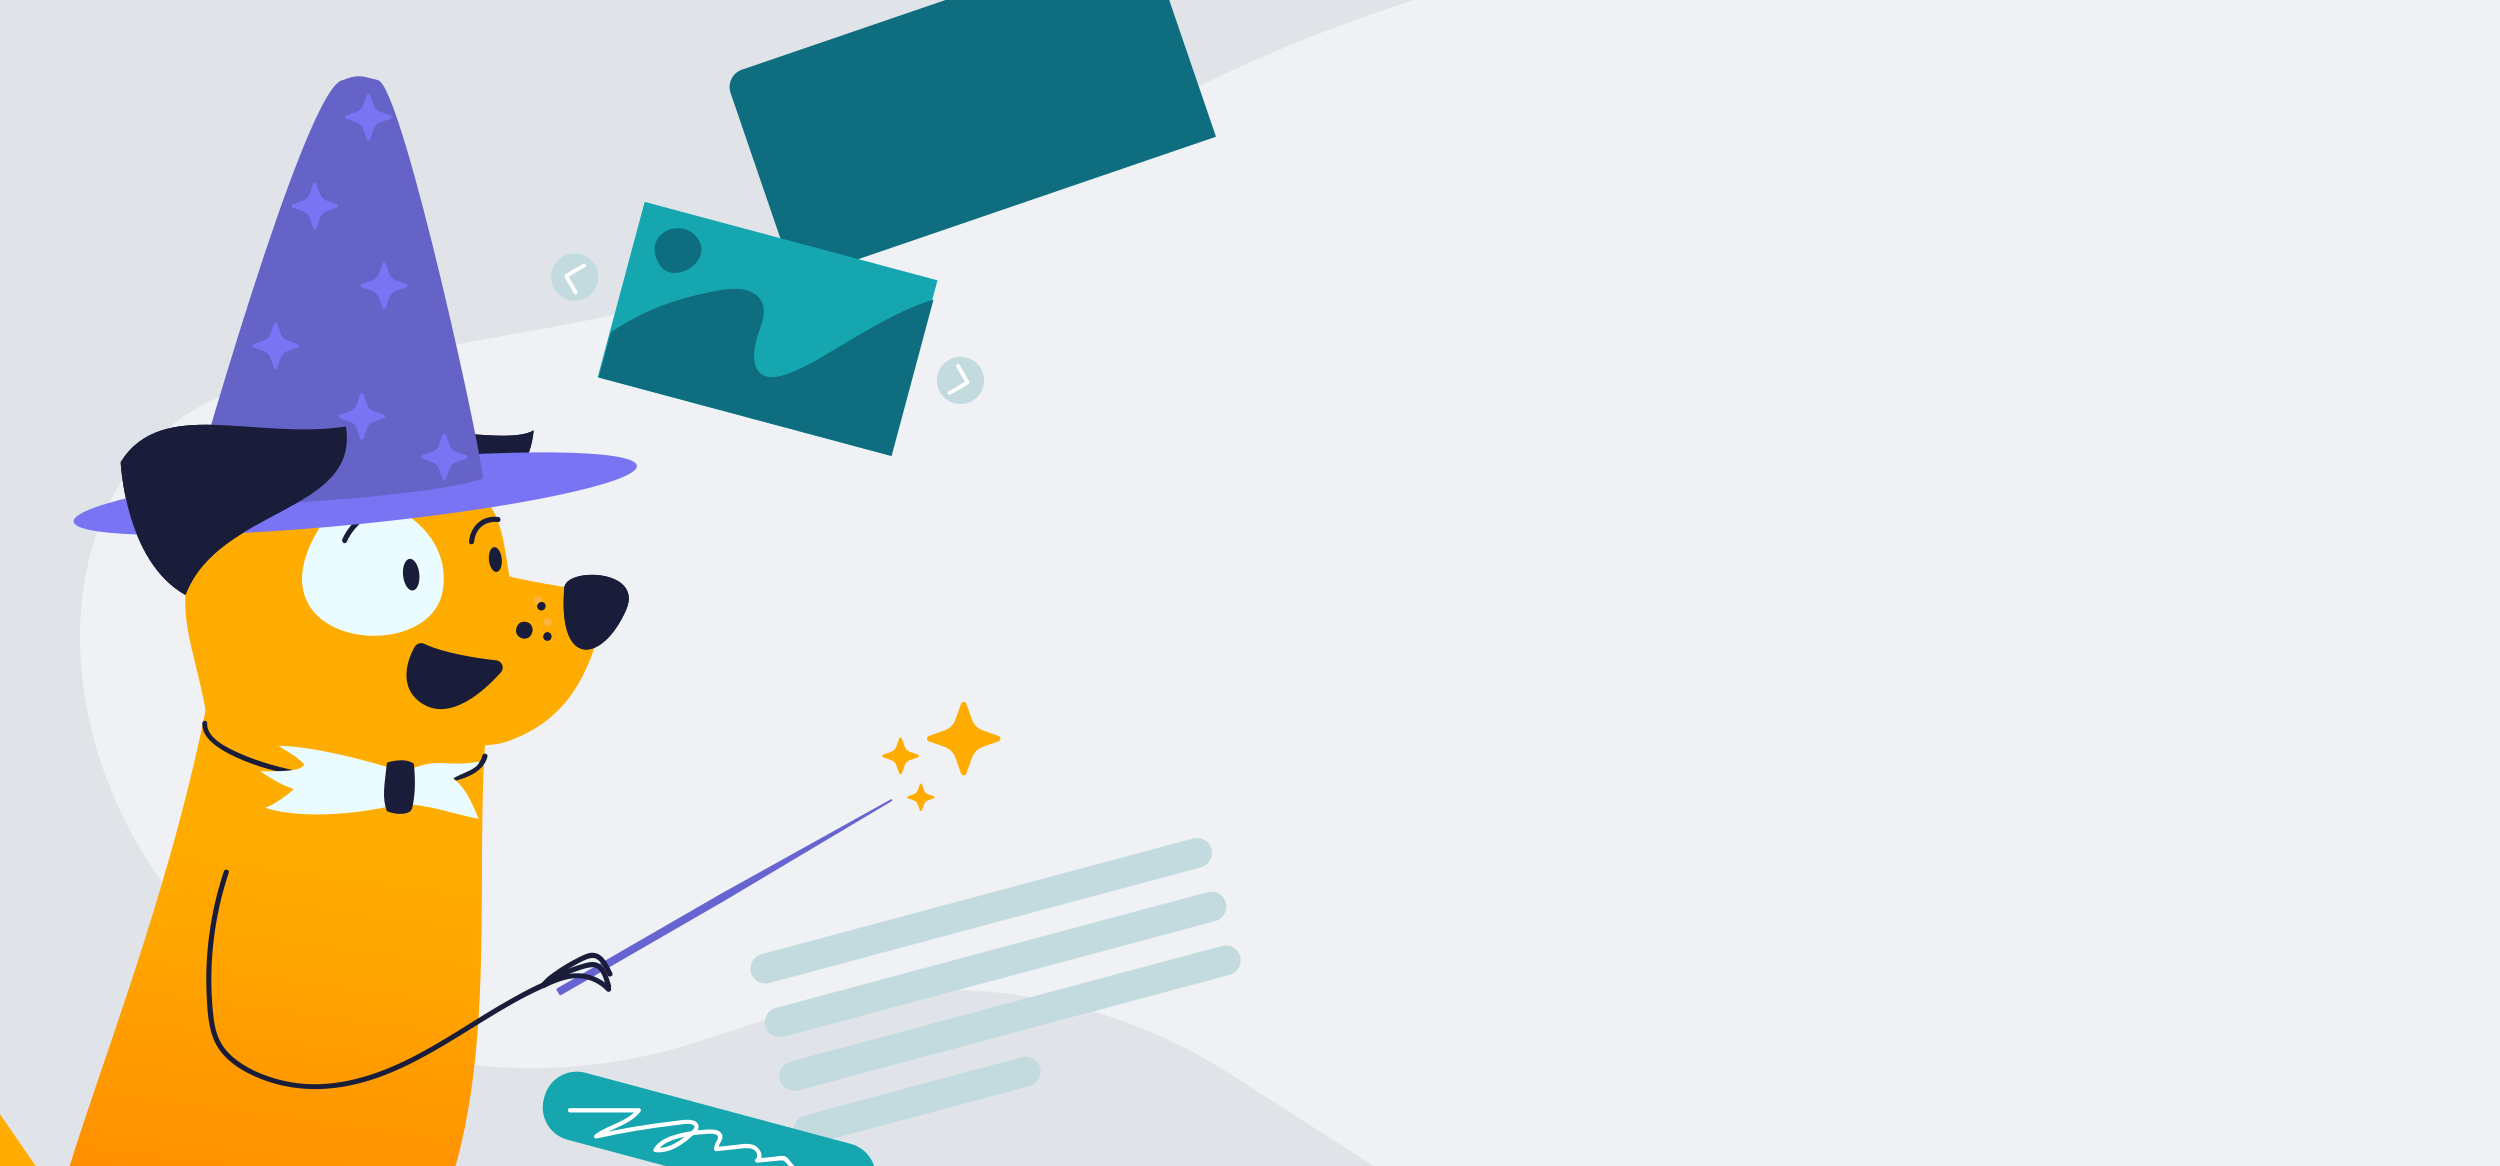 <svg width="656" height="306" viewBox="0 0 656 306" fill="none" xmlns="http://www.w3.org/2000/svg">
<rect x="0" y="0" width="656" height="306" fill="#333333" stroke="none"/>
<g clip-path="url(#clip0_2001_2)">
<rect width="656" height="306" fill="#E0E4E9"/>
<path d="M98.14 274.028C6.177 238.579 -3.659 116.736 69.159 100.346C152.21 81.642 201.803 84.767 300.5 30C415.833 -34.025 597.264 -39.57 661.499 -16C766.395 22.472 762.214 185.426 708.181 275.163C692.515 301.181 662.636 312.94 632.383 315.605L454.084 331.308C423.236 334.025 392.358 326.428 366.292 309.708L322.822 281.825C287.588 259.224 244.084 253.592 204.255 266.474L182.551 273.494C155.364 282.288 126.135 282.544 98.798 274.228L98.14 274.028Z" fill="#EFF1F4"/>
<path d="M101.467 117.308C103.834 108.428 132.142 117.578 140.031 112.935C138.859 125.85 128.581 130.786 122.248 142.439C122.27 142.416 98.763 127.495 101.467 117.308Z" fill="#191D3A"/>
<path d="M101.467 117.308C103.834 108.428 132.142 117.578 140.031 112.935C138.859 125.85 128.581 130.786 122.248 142.439C122.27 142.416 98.763 127.495 101.467 117.308Z" fill="#191D3A"/>
<path d="M136.853 165.361C132.12 150.711 133.765 138.675 127.589 131.328C123.983 127.023 117.582 123.372 113.142 122.042C112.421 121.839 117.154 121.478 116.478 121.14C115.171 120.487 107.214 120.712 105.501 120.487C103.789 120.239 115.554 119.067 113.818 118.616C110.437 117.737 102.233 118.323 99.777 118.796C90.017 117.061 74.443 120.554 66.329 124.341C54.249 129.953 48.682 153.032 50.147 148.39C44.535 165.541 56.255 178.298 55.285 204.849C54.429 228.537 95.63 239.423 90.311 257.071L118.439 209.92L136.853 165.361Z" fill="#FFAC00"/>
<path d="M12.8 335.529C12.8 335.529 -19.453 322.524 -31.669 307.085C-48.077 286.327 -45.507 246.929 -19.881 245.802C-21.752 249.589 -24.141 257.162 -24.141 257.162L24.61 328.203" fill="#FFAC00"/>
<path d="M127.274 195.201C124.141 241.676 133.652 302.891 101.58 341.387C91.483 353.49 32.499 343.032 16.001 333.408C4.055 326.444 41.762 255.853 55.849 176.494" fill="url(#paint0_linear_2001_2)"/>
<path d="M110.663 137.752C111.971 148.796 137.665 152.515 159.504 155.783C155.312 179.246 147.379 189.276 133.405 194.46C128.424 196.308 118.935 195.992 109.018 193.603" fill="#FFAC00"/>
<path d="M148.077 154.203C146.296 175.818 158.197 173.834 164.259 160.108C169.083 149.245 148.528 148.839 148.077 154.203Z" fill="#191D3A"/>
<path d="M86.705 134.302C60.177 169.327 112.782 175.841 116.185 154.947C119.318 135.699 93.331 125.557 86.705 134.302Z" fill="#EAFCFF"/>
<path d="M53.077 189.793C52.942 193.58 56.999 196.149 59.907 197.704C65.226 200.522 71.198 202.167 77.058 203.452C84.045 204.984 91.19 205.953 98.312 206.336C104.533 206.675 110.934 206.652 117.065 205.435C121.009 204.646 126.756 203.091 127.906 198.583C128.131 197.749 126.824 197.389 126.598 198.223C125.697 201.784 121.076 203.113 117.966 203.857C112.286 205.187 106.291 205.3 100.476 205.097C93.579 204.849 86.705 204.038 79.943 202.708C74.083 201.558 68.156 200.071 62.679 197.591C59.726 196.262 54.227 193.76 54.362 189.816C54.475 188.914 53.123 188.914 53.077 189.793Z" fill="#191D3A"/>
<path d="M124.412 142.188C124.705 138.739 127.252 136.621 130.7 136.981C131.556 137.072 131.556 135.719 130.7 135.629C126.485 135.156 123.42 138.063 123.059 142.188C122.992 143.044 124.344 143.044 124.412 142.188Z" fill="#191D3A"/>
<path d="M141.519 156.525C140.166 156.142 139.58 158.261 140.933 158.621C142.285 159.004 142.871 156.908 141.519 156.525Z" fill="#FDB43E"/>
<path d="M143.953 162.205C142.601 161.822 142.015 163.94 143.367 164.301C144.742 164.684 145.328 162.588 143.953 162.205Z" fill="#FDB43E"/>
<path d="M142.352 158.013C141 157.63 140.414 159.749 141.766 160.109C143.141 160.492 143.704 158.396 142.352 158.013Z" fill="#191D3A"/>
<path d="M138.16 163.243C135.456 162.499 134.283 166.713 137.011 167.457C139.715 168.201 140.887 163.986 138.16 163.243Z" fill="#191D3A"/>
<path d="M143.93 165.97C142.577 165.587 141.991 167.705 143.344 168.066C144.718 168.449 145.282 166.33 143.93 165.97Z" fill="#191D3A"/>
<path d="M31.665 121.254C42.439 104.034 66.758 115.529 90.761 111.923C94.48 134.664 57.382 133.154 48.659 156.121C32.77 147.241 31.665 121.254 31.665 121.254Z" fill="#191D3A"/>
<path d="M148.077 154.203C146.296 175.818 158.197 173.834 164.259 160.108C169.083 149.245 148.528 148.839 148.077 154.203Z" fill="#191D3A"/>
<path d="M90.987 142.192C93.038 137.594 97.726 133.808 103.023 134.619C103.879 134.754 104.24 133.447 103.383 133.312C97.501 132.388 92.159 136.264 89.815 141.493C89.477 142.282 90.626 142.981 90.987 142.192Z" fill="#191D3A"/>
<path d="M141.519 156.525C140.166 156.142 139.58 158.261 140.933 158.621C142.285 159.004 142.871 156.908 141.519 156.525Z" fill="#FDB43E"/>
<path d="M143.953 162.205C142.601 161.822 142.015 163.94 143.367 164.301C144.742 164.684 145.328 162.588 143.953 162.205Z" fill="#FDB43E"/>
<path d="M142.352 158.013C141 157.63 140.414 159.749 141.766 160.109C143.141 160.492 143.704 158.396 142.352 158.013Z" fill="#191D3A"/>
<path d="M138.16 163.243C135.456 162.499 134.283 166.713 137.011 167.457C139.715 168.201 140.887 163.986 138.16 163.243Z" fill="#191D3A"/>
<path d="M143.93 165.97C142.577 165.587 141.991 167.705 143.344 168.066C144.718 168.449 145.282 166.33 143.93 165.97Z" fill="#191D3A"/>
<path d="M94.009 137.536C134.823 133.489 167.555 126.63 167.117 122.216C166.679 117.802 133.238 117.504 92.424 121.551C51.609 125.598 18.878 132.457 19.315 136.872C19.753 141.286 53.194 141.583 94.009 137.536Z" fill="#7874F4"/>
<path d="M126.634 125.628C127.875 125.232 105.612 22.213 99.157 21.025C94.269 19.743 93.755 19.573 89.881 21.035C79.927 22.752 49.164 133.11 49.164 133.11C49.164 133.11 107.515 131.636 126.634 125.628Z" fill="#6562C8"/>
<path d="M31.665 121.254C42.439 104.034 66.758 115.529 90.761 111.923C94.48 134.664 57.382 133.154 48.659 156.121C32.77 147.241 31.665 121.254 31.665 121.254Z" fill="#191D3A"/>
<path d="M106.065 202.64C114.855 198.245 116.635 201.536 125.853 199.823C125.087 202.032 121.278 202.753 118.957 204.241C122.653 207.351 123.622 210.416 125.651 214.901C117.379 213.166 115.193 211.949 107.868 211.07L106.087 210.574C96.621 213.436 79.356 215.217 69.597 211.971C72.775 210.822 76.494 207.644 76.877 207.283C77.508 206.652 75.682 207.464 68.312 202.392C79.153 202.55 79.063 201.401 79.875 200.657C77.418 198.02 76.111 197.772 73.091 195.721C81.835 195.721 97.094 199.665 105.614 202.55" fill="#EAFCFF"/>
<path d="M101.535 200.116C100.769 206.765 100.273 209.154 101.49 212.85C103.992 213.932 107.688 213.864 108.116 212.151C108.86 209.289 109.131 205.255 108.59 200.409C106.111 198.538 101.535 200.116 101.535 200.116Z" fill="#191D3A"/>
<path d="M108.307 154.943C109.484 154.826 110.254 152.874 110.027 150.582C109.799 148.291 108.661 146.528 107.484 146.644C106.308 146.761 105.538 148.713 105.765 151.005C105.992 153.296 107.131 155.059 108.307 154.943Z" fill="#191D3A"/>
<path d="M130.306 150.075C131.235 149.982 131.844 148.452 131.666 146.656C131.488 144.86 130.59 143.478 129.661 143.57C128.732 143.662 128.124 145.193 128.302 146.989C128.48 148.785 129.377 150.167 130.306 150.075Z" fill="#191D3A"/>
<path d="M111.339 168.944C116.681 171.468 125.336 172.731 130.204 173.271C131.759 173.452 132.458 175.3 131.421 176.449C126.914 181.453 118.214 189.319 110.821 184.653C104.059 180.371 107.17 172.415 108.86 169.665C109.401 168.831 110.46 168.516 111.339 168.944Z" fill="#191D3A"/>
<path d="M71.874 84.965C72.022 84.548 72.612 84.548 72.76 84.965L73.708 87.641C73.992 88.442 74.622 89.072 75.423 89.356L78.1 90.304C78.517 90.452 78.517 91.042 78.1 91.19L75.423 92.138C74.622 92.422 73.992 93.052 73.708 93.853L72.76 96.529C72.612 96.947 72.022 96.947 71.874 96.529L70.926 93.853C70.642 93.052 70.012 92.422 69.211 92.138L66.535 91.19C66.118 91.042 66.118 90.452 66.535 90.304L69.211 89.356C70.012 89.072 70.642 88.442 70.926 87.641L71.874 84.965Z" fill="#7874F4"/>
<path d="M116.122 114.12C116.27 113.703 116.86 113.703 117.008 114.12L117.956 116.796C118.24 117.597 118.87 118.227 119.671 118.511L122.347 119.459C122.764 119.607 122.764 120.197 122.347 120.345L119.671 121.293C118.87 121.577 118.24 122.207 117.956 123.008L117.008 125.685C116.86 126.102 116.27 126.102 116.122 125.685L115.174 123.008C114.89 122.207 114.26 121.577 113.459 121.293L110.782 120.345C110.365 120.197 110.365 119.607 110.782 119.459L113.459 118.511C114.26 118.227 114.89 117.597 115.174 116.796L116.122 114.12Z" fill="#7874F4"/>
<path d="M94.513 103.488C94.661 103.071 95.251 103.071 95.398 103.488L96.347 106.165C96.631 106.965 97.261 107.595 98.062 107.879L100.738 108.828C101.155 108.975 101.155 109.565 100.738 109.713L98.062 110.661C97.261 110.945 96.631 111.575 96.347 112.376L95.398 115.053C95.251 115.47 94.661 115.47 94.513 115.053L93.565 112.376C93.281 111.575 92.651 110.945 91.85 110.661L89.173 109.713C88.756 109.565 88.756 108.975 89.173 108.828L91.85 107.879C92.651 107.595 93.281 106.965 93.565 106.165L94.513 103.488Z" fill="#7874F4"/>
<path d="M100.344 69.186C100.492 68.769 101.082 68.769 101.23 69.186L102.178 71.862C102.462 72.663 103.092 73.293 103.893 73.577L106.57 74.525C106.987 74.673 106.987 75.263 106.57 75.411L103.893 76.359C103.092 76.643 102.462 77.273 102.178 78.074L101.23 80.751C101.082 81.168 100.492 81.168 100.344 80.751L99.396 78.074C99.112 77.273 98.482 76.643 97.681 76.359L95.005 75.411C94.588 75.263 94.588 74.673 95.005 74.525L97.681 73.577C98.482 73.293 99.112 72.663 99.396 71.862L100.344 69.186Z" fill="#7874F4"/>
<path d="M82.165 48.264C82.312 47.847 82.902 47.847 83.05 48.264L83.998 50.94C84.282 51.741 84.912 52.371 85.713 52.655L88.39 53.603C88.807 53.751 88.807 54.341 88.39 54.489L85.713 55.437C84.912 55.721 84.282 56.351 83.998 57.152L83.05 59.829C82.902 60.246 82.312 60.246 82.165 59.829L81.216 57.152C80.933 56.351 80.302 55.721 79.501 55.437L76.825 54.489C76.408 54.341 76.408 53.751 76.825 53.603L79.501 52.655C80.302 52.371 80.933 51.741 81.216 50.94L82.165 48.264Z" fill="#7874F4"/>
<path d="M96.228 24.939C96.376 24.522 96.965 24.522 97.113 24.939L98.062 27.615C98.345 28.416 98.975 29.046 99.776 29.33L102.453 30.279C102.87 30.426 102.87 31.016 102.453 31.164L99.776 32.112C98.975 32.396 98.345 33.026 98.062 33.827L97.113 36.504C96.965 36.921 96.376 36.921 96.228 36.504L95.279 33.827C94.996 33.026 94.366 32.396 93.565 32.112L90.888 31.164C90.471 31.016 90.471 30.426 90.888 30.279L93.565 29.33C94.366 29.046 94.996 28.416 95.279 27.615L96.228 24.939Z" fill="#7874F4"/>
<path d="M146.75 260.992L146.064 259.804C145.969 259.64 146.025 259.43 146.189 259.335L189.126 234.546L233.74 209.744C233.867 209.673 234.027 209.718 234.1 209.844C234.173 209.97 234.131 210.131 234.006 210.206L190.155 236.328L147.218 261.118C147.054 261.212 146.845 261.156 146.75 260.992Z" fill="#6764D1"/>
<path d="M160.346 258.616C159.697 256.482 158.938 253.24 156.429 252.55C154.973 252.155 153.108 252.856 151.746 253.275C149.634 253.924 147.563 254.732 145.579 255.701C144.439 256.26 142.573 257.005 142.003 258.255C141.624 259.035 142.779 259.761 143.159 258.958C143.609 258.022 145.178 257.427 146.045 256.996C147.779 256.135 149.577 255.411 151.394 254.799C152.712 254.357 154.328 253.741 155.723 253.819C157.884 253.959 158.55 257.312 159.03 258.946C159.282 259.763 160.597 259.456 160.346 258.616Z" fill="#191D3A"/>
<path d="M160.668 255.334C159.671 253.338 158.381 250.269 155.792 250.008C154.29 249.863 152.569 250.866 151.296 251.507C149.322 252.5 147.416 253.644 145.622 254.93C144.591 255.672 142.876 256.72 142.523 258.047C142.28 258.879 143.541 259.402 143.78 258.547C144.068 257.548 145.516 256.699 146.298 256.13C147.863 254.991 149.514 253.976 151.204 253.069C152.43 252.412 153.919 251.534 155.308 251.377C157.462 251.154 158.679 254.348 159.426 255.879C159.811 256.643 161.056 256.12 160.668 255.334Z" fill="#191D3A"/>
<path d="M58.735 228.649C55.264 239.084 53.709 250.15 54.227 261.127C54.452 265.973 54.678 271.427 57.608 275.506C60.267 279.225 64.414 281.524 68.607 283.17C78.524 287.069 89.162 286.302 99.056 282.809C109.063 279.27 117.944 273.41 126.914 267.888C132.03 264.733 137.237 261.645 142.759 259.211C145.531 257.971 148.529 256.619 151.594 256.664C154.501 256.709 157.228 257.971 159.234 260.067C159.843 260.699 160.79 259.729 160.181 259.121C156.935 255.718 152.225 254.636 147.74 255.875C142.849 257.25 138.161 259.797 133.743 262.276C124.593 267.415 116.028 273.613 106.562 278.211C97.14 282.786 86.502 285.874 75.999 283.913C71.153 283.012 66.195 281.231 62.206 278.256C60.29 276.836 58.622 275.033 57.585 272.869C56.458 270.525 56.098 267.888 55.85 265.319C54.678 253.08 56.143 240.662 60.019 229.009C60.312 228.175 59.005 227.815 58.735 228.649Z" fill="#191D3A"/>
<path d="M252.177 184.675C252.411 184.015 253.344 184.015 253.577 184.675L255.048 188.825C255.516 190.145 256.554 191.183 257.873 191.651L262.024 193.121C262.684 193.355 262.684 194.288 262.024 194.522L257.873 195.992C256.554 196.46 255.516 197.498 255.048 198.818L253.577 202.968C253.344 203.628 252.411 203.628 252.177 202.968L250.706 198.818C250.239 197.498 249.201 196.46 247.881 195.992L243.731 194.522C243.071 194.288 243.071 193.355 243.731 193.121L247.881 191.651C249.201 191.183 250.239 190.145 250.706 188.825L252.177 184.675Z" fill="#FFAC00"/>
<path d="M235.946 193.786C236.063 193.456 236.529 193.456 236.646 193.786L237.396 195.903C237.621 196.536 238.119 197.035 238.752 197.259L240.869 198.009C241.199 198.126 241.199 198.592 240.869 198.709L238.752 199.459C238.119 199.684 237.621 200.182 237.396 200.816L236.646 202.933C236.529 203.262 236.063 203.262 235.946 202.933L235.196 200.816C234.971 200.182 234.473 199.684 233.839 199.459L231.723 198.709C231.393 198.592 231.393 198.126 231.723 198.009L233.839 197.259C234.473 197.035 234.971 196.536 235.196 195.903L235.946 193.786Z" fill="#FFAC00"/>
<path d="M241.378 205.785C241.465 205.537 241.815 205.537 241.903 205.785L242.466 207.372C242.634 207.847 243.008 208.221 243.483 208.39L245.07 208.952C245.318 209.04 245.318 209.39 245.07 209.477L243.483 210.04C243.008 210.208 242.634 210.582 242.466 211.057L241.903 212.645C241.815 212.892 241.465 212.892 241.378 212.645L240.815 211.057C240.647 210.582 240.273 210.208 239.798 210.04L238.21 209.477C237.963 209.39 237.963 209.04 238.21 208.952L239.798 208.39C240.273 208.221 240.647 207.847 240.815 207.372L241.378 205.785Z" fill="#FFAC00"/>
<path d="M319.092 35.865L208.581 73.694L191.702 24.383C190.843 21.873 192.182 19.139 194.693 18.279L296.093 -16.43C298.603 -17.29 301.337 -15.95 302.197 -13.44L319.076 35.871L319.092 35.865Z" fill="#0E6D7E"/>
<path d="M315.104 227.594L201.855 257.939C199.77 258.498 197.614 257.269 197.05 255.165C196.491 253.08 197.721 250.924 199.824 250.36L313.073 220.016C315.158 219.457 317.315 220.686 317.878 222.79C318.437 224.875 317.189 227.036 315.104 227.594Z" fill="#C3DBDF"/>
<path d="M318.879 241.686L205.63 272.031C203.545 272.59 201.389 271.36 200.825 269.257C200.266 267.172 201.496 265.016 203.599 264.452L316.848 234.107C318.933 233.548 321.089 234.778 321.653 236.881C322.216 238.984 320.964 241.127 318.879 241.686Z" fill="#C3DBDF"/>
<path d="M322.66 255.79L209.411 286.135C207.326 286.693 205.169 285.464 204.606 283.361C204.047 281.276 205.277 279.119 207.38 278.556L320.629 248.211C322.714 247.652 324.87 248.882 325.434 250.985C325.997 253.088 324.745 255.231 322.66 255.79Z" fill="#C3DBDF"/>
<path d="M270.194 284.967L213.188 300.242C211.103 300.8 208.947 299.571 208.384 297.467C207.825 295.382 209.054 293.226 211.158 292.663L268.145 277.393C270.23 276.834 272.386 278.064 272.95 280.167C273.508 282.252 272.279 284.408 270.194 284.967Z" fill="#C3DBDF"/>
<path d="M245.995 73.561L169.16 52.973L156.829 98.993L233.664 119.581L245.995 73.561Z" fill="#16A6B0"/>
<path d="M183.304 62.936C179.261 56.334 167.891 61.307 173.103 69.533C176.48 74.887 186.978 68.922 183.304 62.936Z" fill="#0E6D7E"/>
<path d="M244.664 78.721C239.47 80.278 234.571 82.726 229.848 85.358C225.977 87.511 222.156 89.798 218.356 92.074C215.07 94.039 211.775 96.037 208.247 97.489C205.785 98.502 201.971 99.929 199.587 98.014C198.395 97.056 198.001 95.502 197.912 94.029C197.772 91.784 198.252 89.671 198.97 87.57C199.739 85.344 200.783 82.864 200.322 80.464C199.809 77.809 197.421 76.359 194.923 75.965C192.307 75.557 189.597 75.952 187.038 76.491C184.427 77.033 181.818 77.627 179.26 78.356C172.484 80.283 166.054 83.234 160.297 87.21L157.119 99.069L233.954 119.657L244.944 78.641C244.851 78.668 244.758 78.694 244.664 78.721Z" fill="#0E6D7E"/>
<path d="M149.198 78.685C152.504 79.571 155.902 77.609 156.788 74.303C157.673 70.997 155.712 67.599 152.406 66.713C149.1 65.827 145.702 67.789 144.816 71.095C143.93 74.401 145.892 77.799 149.198 78.685Z" fill="#C3DBDF"/>
<path d="M250.427 105.809C253.733 106.694 257.131 104.732 258.016 101.427C258.902 98.121 256.94 94.723 253.634 93.837C250.329 92.951 246.93 94.913 246.045 98.219C245.159 101.525 247.121 104.923 250.427 105.809Z" fill="#C3DBDF"/>
<path d="M153.309 69.715C152.904 69.745 148.575 72.448 148.575 72.448L151.073 76.773" stroke="white" stroke-width="1" stroke-miterlimit="10" stroke-linecap="round" stroke-linejoin="round"/>
<path d="M249.143 103.066C249.548 103.036 253.877 100.333 253.877 100.333L251.379 96.008" stroke="white" stroke-width="1" stroke-miterlimit="10" stroke-linecap="round" stroke-linejoin="round"/>
<path d="M218.569 317.732L148.908 299.066C144.231 297.813 141.456 293.008 142.71 288.33L142.88 287.696C144.133 283.018 148.938 280.244 153.616 281.497L223.277 300.163C227.955 301.416 230.729 306.221 229.476 310.899L229.306 311.533C228.052 316.211 223.247 318.985 218.569 317.732Z" fill="#16A6B0"/>
<path d="M149.587 291.904C155.611 291.905 161.635 291.907 167.658 291.908C167.532 291.582 167.382 291.27 167.256 290.945C164.469 294.454 159.614 295.096 156.137 297.702C155.648 298.076 155.898 298.881 156.561 298.729C163.316 297.235 170.138 296.07 177.013 295.289C178.396 295.135 180.028 294.698 181.385 295.003C181.698 295.067 182.097 295.174 182.218 295.518C182.397 296.012 181.686 296.561 181.381 296.829C180.845 297.307 180.309 297.785 179.746 298.217C177.522 299.992 174.947 301.479 172.01 301.197C172.169 301.473 172.342 301.772 172.501 302.048C173.415 300.524 174.981 299.681 176.607 299.125C178.425 298.505 180.34 298.104 182.239 297.836C183.211 297.688 184.205 297.605 185.171 297.553C185.978 297.516 186.927 297.382 187.715 297.632C188.838 298.01 188.34 298.926 187.927 299.671C187.612 300.266 187.342 300.836 187.372 301.524C187.394 301.802 187.621 302.115 187.941 302.084C190.162 301.844 192.412 301.572 194.646 301.355C195.681 301.263 196.945 301.115 197.85 301.727C198.611 302.223 199.064 303.432 198.297 304.121C197.941 304.433 198.203 305.125 198.7 305.084C199.995 304.964 201.313 304.832 202.608 304.712C203.324 304.651 204.027 304.568 204.743 304.507C205.481 304.433 205.829 304.584 206.316 305.162C207.173 306.169 208.026 307.194 208.878 308.219C209.525 308.995 210.216 310.19 211.221 310.499C212.245 310.812 213.238 310.223 214.169 309.87C215.25 309.46 216.367 309.137 217.5 308.897C219.931 308.382 222.454 308.32 224.926 308.671C225.639 308.765 225.93 307.677 225.217 307.583C222.914 307.258 220.601 307.26 218.291 307.612C217.136 307.789 216.016 308.052 214.908 308.416C213.864 308.758 212.045 309.962 211.085 309.121C210.161 308.291 209.402 307.135 208.607 306.184C208.179 305.68 207.755 305.159 207.326 304.655C206.987 304.253 206.641 303.733 206.144 303.483C205.245 303.067 203.877 303.459 202.937 303.557C201.519 303.701 200.087 303.823 198.668 303.968C198.795 304.293 198.945 304.605 199.071 304.93C200.832 303.362 199.254 300.84 197.386 300.34C195.936 299.951 194.355 300.266 192.89 300.437C191.23 300.614 189.588 300.796 187.928 300.973C188.111 301.158 188.313 301.348 188.496 301.533C188.427 299.98 190.6 298.541 188.977 297.057C188.385 296.509 187.522 296.395 186.748 296.382C185.497 296.338 184.215 296.48 182.974 296.614C180.665 296.889 178.354 297.32 176.165 298.093C174.296 298.758 172.553 299.749 171.504 301.489C171.261 301.89 171.577 302.305 171.995 302.34C174.496 302.582 176.852 301.62 178.892 300.243C179.961 299.518 180.958 298.697 181.929 297.83C182.719 297.129 183.719 296.153 183.174 294.996C182.805 294.198 181.849 293.922 181.054 293.845C179.608 293.73 178.063 294.054 176.622 294.212C173.474 294.574 170.325 295.012 167.192 295.534C163.512 296.141 159.862 296.854 156.247 297.653C156.387 298.002 156.531 298.332 156.671 298.68C160.222 296.017 165.142 295.353 168.012 291.75C168.305 291.381 168.151 290.796 167.609 290.787C161.585 290.786 155.561 290.785 149.537 290.783C148.859 290.777 148.867 291.906 149.587 291.904Z" fill="white"/>
</g>
<defs>
<linearGradient id="paint0_linear_2001_2" x1="86.252" y1="175.244" x2="62.483" y2="352.446" gradientUnits="userSpaceOnUse">
<stop offset="0.243" stop-color="#FFAC00"/>
<stop offset="0.449" stop-color="#FFA400"/>
<stop offset="0.76" stop-color="#FF9000"/>
<stop offset="1" stop-color="#FF7B00"/>
</linearGradient>
<clipPath id="clip0_2001_2">
<rect width="656" height="306" fill="white"/>
</clipPath>
</defs>
</svg>
